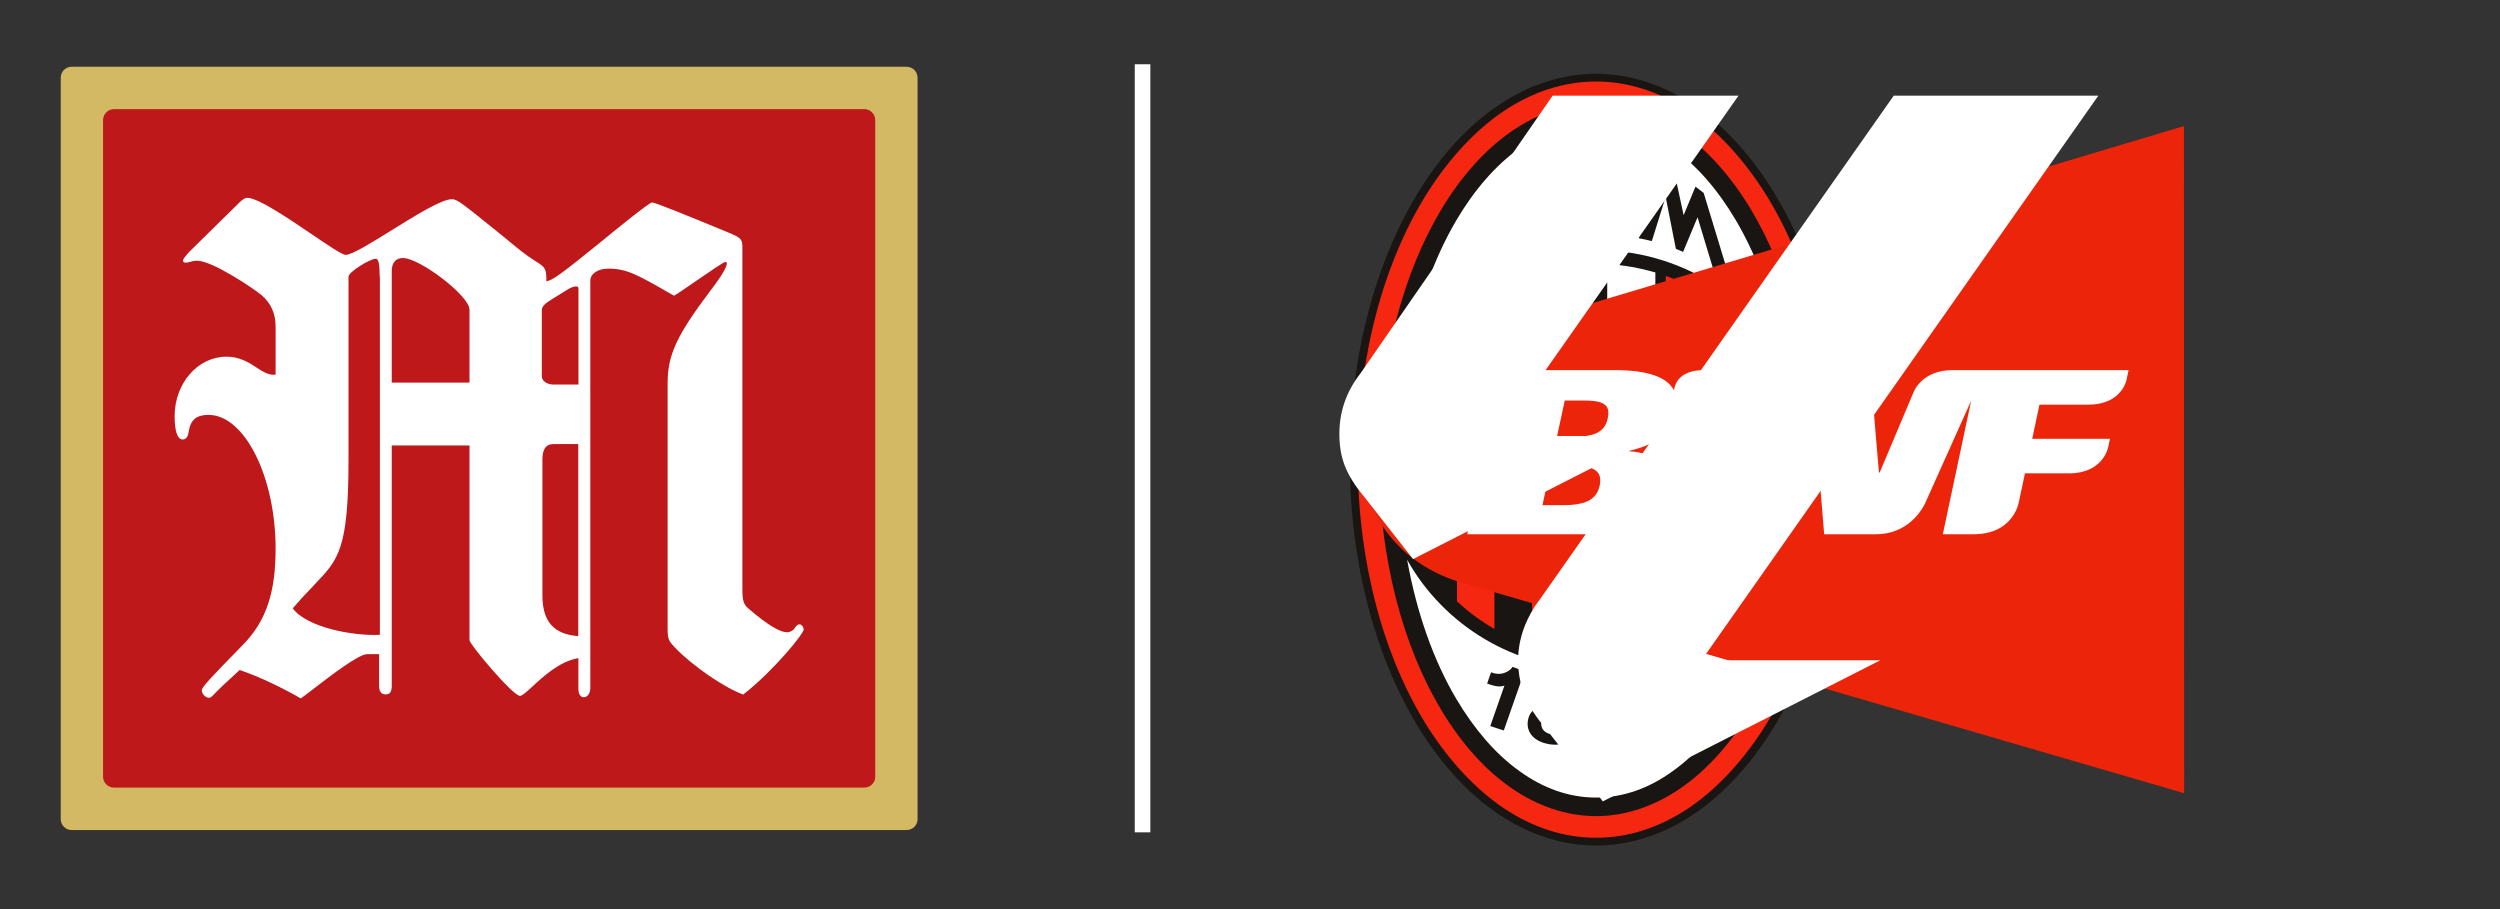 <svg xmlns="http://www.w3.org/2000/svg" xmlns:xlink="http://www.w3.org/1999/xlink" preserveAspectRatio="xMidYMid meet" width="88" height="32" viewBox="0 0 88 32" style="width:100%;height:100%"><rect x="0" y="0" width="88" height="32" fill="#333333" stroke="none"/><defs><animate repeatCount="indefinite" dur="13s" begin="0s" xlink:href="#_R_G_L_0_G_L_2_G" fill="freeze" attributeName="opacity" from="0" to="0" keyTimes="0;0.385;0.462;0.692;0.769;1" values="0;0;1;1;0;0" keySplines="0.167 0.167 0.833 0.833;0.167 0.167 0.833 0.833;0.167 0.167 0.833 0.833;0.167 0.167 0.833 0.833;0 0 0 0" calcMode="spline"/><animate repeatCount="indefinite" dur="13s" begin="0s" xlink:href="#_R_G_L_0_G_L_2_G_M" fill="freeze" attributeName="opacity" from="0" to="0" keyTimes="0;0.385;0.385;0.769;0.769;1" values="0;0;1;1;0;0" keySplines="0 0 0 0;0 0 0 0;0 0 0 0;0 0 0 0;0 0 0 0" calcMode="spline"/><animate repeatCount="indefinite" dur="13s" begin="0s" xlink:href="#_R_G_L_0_G_L_1_G" fill="freeze" attributeName="opacity" from="0" to="0" keyTimes="0;0.769;0.846;0.923;1" values="0;0;1;1;0" keySplines="0.167 0.167 0.833 0.833;0.167 0.167 0.833 0.833;0.167 0.167 0.833 0.833;0.167 0.167 0.833 0.833" calcMode="spline"/><animate repeatCount="indefinite" dur="13s" begin="0s" xlink:href="#_R_G_L_0_G_L_1_G_M" fill="freeze" attributeName="opacity" from="0" to="1" keyTimes="0;0.769;0.769;1" values="0;0;1;1" keySplines="0 0 0 0;0 0 0 0;0 0 0 0" calcMode="spline"/><animate repeatCount="indefinite" dur="13s" begin="0s" xlink:href="#_R_G_L_0_G_L_0_G" fill="freeze" attributeName="opacity" from="0" to="0" keyTimes="0;0.077;0.308;0.385;1" values="0;1;1;0;0" keySplines="0.167 0.167 0.833 0.833;0.167 0.167 0.833 0.833;0.167 0.167 0.833 0.833;0 0 0 0" calcMode="spline"/><animate repeatCount="indefinite" dur="13s" begin="0s" xlink:href="#_R_G_L_0_G_L_0_G_M" fill="freeze" attributeName="opacity" from="1" to="0" keyTimes="0;0.385;0.385;1" values="1;1;0;0" keySplines="0 0 0 0;0 0 0 0;0 0 0 0" calcMode="spline"/><animate attributeType="XML" attributeName="opacity" dur="13s" from="0" to="1" xlink:href="#time_group"/></defs><g id="_R_G"><g id="_R_G_L_0_G" transform=" translate(42.397, 16.179) scale(0.1, 0.1) translate(-500, -160)"><g id="_R_G_L_0_G_L_4_G" transform=" translate(478.213, 156.023) scale(1.83, 1.83) translate(-212.823, -100.013)"><path id="_R_G_L_0_G_L_4_G_D_0_P_0" fill="#ffffff" fill-opacity="1" fill-rule="nonzero" d=" M214.32 173.88 C214.32,173.88 211.32,173.88 211.32,173.88 C211.32,173.88 211.32,26.14 211.32,26.14 C211.32,26.14 214.32,26.14 214.32,26.14 C214.32,26.14 214.32,173.88 214.32,173.88z "/></g><g id="_R_G_L_0_G_L_3_G" transform=" translate(248.207, 156.043) scale(2.32, 2.32) translate(-120.048, -83.903)"><path id="_R_G_L_0_G_L_3_G_D_0_P_0" fill="#d4b965" fill-opacity="1" fill-rule="nonzero" d=" M55.05 27.66 C55.05,26.74 55.79,26 56.7,26 C56.7,26 183.39,26 183.39,26 C184.31,26 185.05,26.74 185.05,27.66 C185.05,27.66 185.05,140.15 185.05,140.15 C185.05,141.06 184.31,141.81 183.39,141.81 C183.39,141.81 56.7,141.81 56.7,141.81 C55.79,141.81 55.05,141.06 55.05,140.15 C55.05,140.15 55.05,27.66 55.05,27.66z "/><path id="_R_G_L_0_G_L_3_G_D_1_P_0" fill="#be181b" fill-opacity="1" fill-rule="nonzero" d=" M61.47 34.09 C61.47,33.18 62.21,32.43 63.12,32.43 C63.12,32.43 176.97,32.43 176.97,32.43 C177.89,32.43 178.63,33.18 178.63,34.09 C178.63,34.09 178.63,133.72 178.63,133.72 C178.63,134.63 177.89,135.37 176.97,135.37 C176.97,135.37 63.12,135.37 63.12,135.37 C62.21,135.37 61.47,134.63 61.47,133.72 C61.47,133.72 61.47,34.09 61.47,34.09z "/><path id="_R_G_L_0_G_L_3_G_D_2_P_0" fill="#ffffff" fill-opacity="1" fill-rule="nonzero" d=" M105.27 83.46 C105.27,83.46 105.27,119.93 105.27,119.93 C105.27,120.73 105.07,121.23 104.36,121.23 C103.65,121.23 103.35,120.73 103.35,119.93 C103.35,119.93 103.35,115.12 103.35,115.12 C103.35,115.12 101.55,115.12 101.55,115.12 C100.25,115.12 96.07,118.33 93.41,120.38 C93.41,120.38 93.41,120.38 93.41,120.38 C92.56,121.04 91.86,121.57 91.47,121.84 C88.54,120.14 84.91,118.43 82.19,117.53 C81.7,117.98 81.25,118.39 80.85,118.77 C80.85,118.77 80.85,118.77 80.85,118.77 C80.85,118.77 80.85,118.77 80.85,118.77 C80,119.55 79.33,120.16 78.87,120.64 C78.7,120.81 78.55,120.96 78.42,121.1 C78.02,121.52 77.79,121.75 77.57,121.75 C77.06,121.75 76.45,121.16 76.45,120.64 C76.45,120.14 77.57,118.93 82.71,113.69 C86.23,110.08 87.65,105.76 87.65,99.13 C87.65,88.18 82.92,78.82 77.48,78.82 C75.67,78.82 74.76,79.53 74.46,81.34 C74.37,82.25 73.96,82.55 73.54,82.55 C72.74,82.55 72.33,81.23 72.33,79.03 C72.33,74.01 75.85,69.99 80.2,69.99 C82.21,69.99 83.58,70.87 84.76,71.64 C85.76,72.29 86.63,72.85 87.65,72.71 C87.65,72.71 87.65,65.38 87.65,65.38 C87.65,63.47 86.94,61.86 85.52,60.65 C84.31,59.65 78.07,55.43 75.74,55.43 C75.29,55.43 74.97,55.52 74.68,55.6 C74.45,55.67 74.25,55.72 74.02,55.72 C73.73,55.72 73.61,55.63 73.61,55.43 C73.61,55.17 73.78,54.98 74.23,54.44 C74.23,54.44 74.23,54.44 74.23,54.44 C74.28,54.38 74.35,54.3 74.41,54.22 C74.41,54.22 82.37,46.39 82.37,46.39 C82.44,46.34 82.51,46.29 82.57,46.24 C82.85,46.03 83.03,45.89 83.37,45.89 C84.98,45.89 89.44,48.91 93.09,51.38 C95.61,53.09 97.75,54.54 98.28,54.54 C99.24,54.54 102.1,52.76 105.2,50.84 C108.85,48.57 112.83,46.09 114.42,46.09 C115.17,46.09 115.94,46.71 121.11,50.87 C121.11,50.87 121.13,50.89 121.13,50.89 C121.46,51.16 121.8,51.43 122.17,51.73 C122.42,51.92 122.73,52.18 123.08,52.48 C123.08,52.48 123.08,52.48 123.08,52.48 C124.16,53.38 125.64,54.61 127.01,55.45 C128.64,56.45 128.73,56.65 128.73,58.56 C129.73,58.36 130.85,57.56 137.18,52.43 C138.99,50.93 144.34,46.59 144.75,46.59 C145.25,46.59 149.69,48.41 156.25,51.11 C158.17,51.91 158.47,52.11 158.47,53.32 C158.47,53.32 158.47,105.28 158.47,105.28 C158.47,106.99 158.67,107.6 159.38,108.19 C162.4,110.8 164.23,111.8 165.23,111.8 C165.53,111.8 165.94,111.69 166.24,111.39 C166.74,110.69 166.86,110.6 167.15,110.6 C167.45,110.6 167.77,111.01 167.77,111.39 C167.77,112.01 163.24,117.62 158.6,121.25 C155.79,120.25 150.95,116.94 148.23,114.12 C147.31,113.12 147.13,112.91 147.13,111.21 C147.13,111.21 147.13,74.01 147.13,74.01 C147.13,69.69 148.52,66.76 153.57,60.04 C156.2,56.63 156.39,55.61 155.88,55.61 C155.64,55.61 153.36,57.18 151.3,58.6 C149.9,59.56 148.6,60.46 148.11,60.74 C147.89,60.62 147.68,60.5 147.47,60.38 C142.54,57.55 140.93,56.63 138.12,56.63 C136.52,56.63 135.4,57.43 135.4,58.45 C135.4,58.45 135.4,120.25 135.4,120.25 C135.4,121.05 134.99,121.66 134.4,121.66 C133.89,121.66 133.59,121.16 133.59,120.36 C133.59,120.36 133.59,115.73 133.59,115.73 C130.76,116.19 128.27,118.5 126.61,120.04 C125.72,120.85 125.07,121.45 124.73,121.45 C123.63,121.45 117.07,113.62 117.07,113.01 C117.07,113.01 117.07,83.46 117.07,83.46 C117.07,83.46 105.27,83.46 105.27,83.46z  M103.44 57.84 C103.44,55.81 103.24,55.13 102.85,55.13 C101.96,55.13 98.71,57.15 98.71,57.84 C98.71,57.84 98.71,85.66 98.71,85.66 C98.71,99.16 97.17,100.77 93.68,104.43 C93.62,104.5 93.55,104.57 93.48,104.65 C91.85,106.35 91.47,106.76 90.25,108.17 C92.38,111.08 99.42,112.39 103.47,112.19 C103.47,112.19 103.47,57.84 103.47,57.84 C103.47,57.84 103.44,57.84 103.44,57.84z  M117.07 73.92 C117.07,73.92 117.07,62.86 117.07,62.86 C117.07,60.74 109.5,55.02 106.99,55.02 C105.87,55.02 105.27,55.72 105.27,57.04 C105.27,57.04 105.27,73.92 105.27,73.92 C105.27,73.92 117.07,73.92 117.07,73.92z  M133.6 59.63 C133.6,59.42 133.5,59.33 133.18,59.33 C132.89,59.33 132.38,59.54 132.06,59.74 C132.06,59.74 129.76,61.15 129.76,61.15 C128.45,61.95 128.04,62.36 128.04,62.97 C128.04,62.97 128.04,73.01 128.04,73.01 C128.04,73.71 128.96,74.21 129.66,74.21 C129.66,74.21 133.6,74.21 133.6,74.21 C133.6,74.21 133.6,59.63 133.6,59.63z  M129.76 83.25 C128.66,83.25 128.13,84.07 128.13,85.57 C128.13,85.57 128.13,106.17 128.13,106.17 C128.13,110.19 129.85,112.1 133.57,112.39 C133.57,112.39 133.57,83.25 133.57,83.25 C133.57,83.25 129.76,83.25 129.76,83.25z "/></g><g id="_R_G_L_0_G_L_2_G_M"><g id="_R_G_L_0_G_L_2_G" transform=" translate(638.029, 160) scale(0.48, 0.48) translate(-181, -283)"><path id="_R_G_L_0_G_L_2_G_D_0_P_0" fill="#191513" fill-opacity="1" fill-rule="nonzero" d=" M308.82 83.46 C276.31,32.18 231.19,0.35 180.65,0 C79.56,0.52 0,127.58 0,283.08 C0,360.74 19.93,431.43 52.46,482.69 C84.99,533.96 130.1,565.81 180.65,566 C231.19,565.81 276.31,533.96 308.82,482.69 C341.36,431.43 361.29,360.74 361.29,283.08 C361.29,205.4 341.36,134.72 308.82,83.46z "/><path id="_R_G_L_0_G_L_2_G_D_1_P_0" fill="#f62711" fill-opacity="1" fill-rule="nonzero" d=" M341.63 174.85 C332.7,141.46 319.76,111.48 303.84,86.46 C287.76,61.4 268.87,41.14 248.06,27.17 C227.25,13.39 204.61,5.72 180.65,5.72 C156.69,5.72 134.04,13.39 113.23,27.17 C92.42,41.14 73.54,61.4 57.45,86.46 C41.53,111.48 28.59,141.46 19.67,174.85 C10.75,208.06 5.85,244.68 5.85,283.17 C5.85,359.82 25.63,429.48 57.45,479.55 C73.54,504.6 92.42,524.85 113.23,538.82 C134.04,552.63 156.69,560.28 180.65,560.28 C204.61,560.28 227.25,552.63 248.06,538.82 C268.87,524.85 287.76,504.6 303.84,479.55 C335.67,429.48 355.44,359.82 355.44,283.17 C355.44,244.68 350.54,208.06 341.63,174.85z "/><path id="_R_G_L_0_G_L_2_G_D_2_P_0" fill="#191513" fill-opacity="1" fill-rule="nonzero" d=" M180.65 544.45 C91.28,543.92 21.42,426.42 21.42,283.17 C21.42,139.76 91.28,22.23 180.65,21.73 C270.01,22.23 339.87,139.76 339.87,283.17 C339.87,426.42 270.01,543.92 180.65,544.45z "/><path id="_R_G_L_0_G_L_2_G_D_3_P_0" fill="#ffffff" fill-opacity="1" fill-rule="nonzero" d=" M180.65 129.37 C240.63,129.37 292.64,161.91 319.41,209.76 C312.23,170.78 299.82,135.84 283.2,107.57 C256.8,62.77 220.52,35.55 180.65,35.37 C140.77,35.55 104.49,62.77 78.1,107.57 C61.47,135.84 49.06,170.78 41.89,209.76 C68.65,161.91 120.66,129.37 180.65,129.37z "/><path id="_R_G_L_0_G_L_2_G_D_4_P_0" fill="#ffffff" fill-opacity="1" fill-rule="nonzero" d=" M180.65 436.8 C120.66,436.8 68.82,404.28 42.07,356.42 C49.06,395.41 61.47,430.32 78.1,458.45 C91.38,480.74 106.94,498.98 124.43,511.4 C141.74,524 160.72,530.82 180.65,530.82 C200.58,530.82 219.55,524 236.86,511.4 C254.35,498.98 269.91,480.74 283.2,458.45 C299.82,430.32 312.23,395.41 319.23,356.42 C292.47,404.28 240.63,436.8 180.65,436.8z "/><path id="_R_G_L_0_G_L_2_G_D_5_P_0" fill="#191513" fill-opacity="1" fill-rule="nonzero" d=" M233.04 438.11 C223.27,441.38 217.8,448.82 221.64,459.69 C224.23,467.09 232.01,471.62 241.58,468.45 C244.92,467.29 248.56,465.28 249.73,461.51 C249.73,461.51 249.92,461.61 249.92,461.61 C253.13,470.94 249.92,474.76 246.06,476.69 C242.24,478.49 238.73,477.57 236.45,474.89 C236.45,474.89 236.42,474.85 236.42,474.85 C236.42,474.85 229.99,479.18 229.99,479.18 C233.72,484.62 240.7,486.28 248.41,483.69 C257.43,480.68 264.59,472.08 258.57,455.01 C256.4,448.76 250.32,432.34 233.04,438.11z  M241.23 460.8 C237.5,462.02 232.49,462.04 230.16,455.43 C227.95,449.12 232.95,446.13 235.46,445.36 C240.55,443.68 244.06,445.93 245.86,450.92 C247.7,456.2 244.65,459.63 241.23,460.8z "/><path id="_R_G_L_0_G_L_2_G_D_6_P_0" fill="#191513" fill-opacity="1" fill-rule="nonzero" d=" M183.44 117.94 C193.65,117.94 202.87,113.68 209.24,106.87 C209.24,106.87 201.68,100.13 201.68,100.13 C197.16,104.93 190.67,107.96 183.44,107.96 C169.74,107.96 158.63,97.16 158.63,83.82 C158.63,70.39 169.74,59.57 183.44,59.57 C190.67,59.57 197.16,62.62 201.68,67.41 C201.68,67.41 209.22,60.64 209.22,60.64 C202.81,53.86 193.65,49.59 183.44,49.59 C164.09,49.59 148.4,64.9 148.4,83.82 C148.4,102.64 164.09,117.94 183.44,117.94z "/><path id="_R_G_L_0_G_L_2_G_D_7_P_0" fill="#191513" fill-opacity="1" fill-rule="nonzero" d=" M231.66 90.3 C231.66,90.3 239.14,128.42 239.14,128.42 C240.92,129.16 242.66,129.85 244.43,130.66 C244.43,130.66 255.04,105.27 255.04,105.27 C255.04,105.27 266.15,142.01 266.15,142.01 C270.49,144.74 274.76,147.75 278.82,150.91 C278.82,150.91 259.54,87.44 259.54,87.44 C259.54,87.44 253.53,82.81 253.53,82.81 C253.53,82.81 244.83,103.74 244.83,103.74 C244.83,103.74 237.6,70.24 237.6,70.24 C237.6,70.24 229.24,64.81 229.24,64.81 C229.24,64.81 211.78,120.59 211.78,120.59 C215.05,121.22 218.29,121.93 221.51,122.76 C221.51,122.76 231.66,90.3 231.66,90.3z "/><path id="_R_G_L_0_G_L_2_G_D_8_P_0" fill="#191513" fill-opacity="1" fill-rule="nonzero" d=" M105.66 122.02 C105.66,122.02 136.1,110.23 136.1,110.23 C136.1,110.23 139.97,122.75 139.97,122.75 C143.12,121.92 146.36,121.22 149.6,120.59 C149.6,120.59 132.38,64.81 132.38,64.81 C132.38,64.81 119.78,72.7 119.78,72.7 C119.78,72.7 80.08,152.85 80.08,152.85 C85.07,148.83 90.38,145.09 95.85,141.64 C95.85,141.64 105.66,122.02 105.66,122.02z  M126.65 79.79 C126.65,79.79 133.2,100.91 133.2,100.91 C133.2,100.91 112.09,109.08 112.09,109.08 C112.09,109.08 126.65,79.79 126.65,79.79z "/><path id="_R_G_L_0_G_L_2_G_D_9_P_0" fill="#191513" fill-opacity="1" fill-rule="nonzero" d=" M193.71 445.64 C183.44,446.51 176.28,452.39 177.25,463.85 C177.94,471.55 184.34,477.88 194.42,477.02 C197.97,476.76 201.95,475.66 204.06,472.35 C204.06,472.35 204.21,472.45 204.21,472.45 C204.96,482.27 200.85,485.23 196.66,486.07 C192.51,486.99 189.35,485.29 187.82,482.13 C187.82,482.13 187.82,482.06 187.82,482.06 C187.82,482.06 180.5,484.77 180.5,484.77 C182.71,490.8 189.12,494.08 197.21,493.45 C206.67,492.68 215.78,486.07 214.25,468.09 C213.74,461.49 211.94,444.19 193.71,445.64z  M196.02 469.51 C192.07,469.86 187.19,468.74 186.58,461.74 C186.05,455.02 191.63,453.39 194.31,453.22 C199.6,452.78 202.5,455.76 202.96,461.08 C203.44,466.65 199.6,469.27 196.02,469.51z "/><path id="_R_G_L_0_G_L_2_G_D_10_P_0" fill="#191513" fill-opacity="1" fill-rule="nonzero" d=" M154.41 443.96 C145.33,442.36 137.38,445.93 135.99,453.88 C135.2,458.15 136.85,461.45 140.63,464.02 C132.15,465.87 131.06,472.04 130.64,474.36 C129.48,480.72 132.71,489.29 146.09,491.66 C159.83,493.99 165.69,485.56 166.78,479.71 C167.83,473.71 165.59,470.31 161,467.19 C165.53,466.03 167.96,462.88 168.68,458.89 C169.81,452.47 165.13,445.82 154.41,443.96z  M156.63 478.38 C156.05,481.59 152.81,485.29 147.48,484.32 C142.81,483.53 139.69,479.98 140.51,475.45 C141.4,470.47 146.13,469.05 149.87,469.76 C155.57,470.65 157.25,475.1 156.63,478.38z  M159.09 458.24 C158.48,461.53 155.36,463.54 151.32,462.85 C146.91,462.04 144.8,458.6 145.27,455.91 C145.89,452.45 149.14,450.58 153.75,451.35 C157.02,451.94 159.72,454.69 159.09,458.24z "/><path id="_R_G_L_0_G_L_2_G_D_11_P_0" fill="#191513" fill-opacity="1" fill-rule="nonzero" d=" M105.02 439.42 C105.02,439.42 103.63,438.95 103.63,438.95 C103.63,438.95 101.64,444.48 101.64,444.48 C101.64,444.48 101.71,444.5 101.71,444.5 C101.71,444.5 100.73,447.18 100.73,447.18 C100.73,447.18 102.64,447.87 102.64,447.87 C107.68,449.63 111.12,449.63 113.42,448.7 C113.42,448.7 103.04,478.38 103.04,478.38 C103.04,478.38 112.94,481.65 112.94,481.65 C112.94,481.65 128.22,438.05 128.22,438.05 C128.22,438.05 119.23,435 119.23,435 C118.53,437.02 112.52,441.87 105.02,439.42z "/><path id="_R_G_L_0_G_L_2_G_D_12_P_0" fill="#ffffff" fill-opacity="1" fill-rule="nonzero" d=" M279.19 304.98 C279.19,304.98 279.19,390.31 279.19,390.31 C304.02,368.67 321.34,338.7 326.59,304.98 C326.59,304.98 279.19,304.98 279.19,304.98z "/><path id="_R_G_L_0_G_L_2_G_D_13_P_0" fill="#ffffff" fill-opacity="1" fill-rule="nonzero" d=" M188.79 426.59 C201.03,425.9 212.91,423.69 224.1,420.45 C224.1,420.45 224.1,304.98 224.1,304.98 C224.1,304.98 188.79,304.98 188.79,304.98 C188.79,304.98 188.79,426.59 188.79,426.59z "/><path id="_R_G_L_0_G_L_2_G_D_14_P_0" fill="#ffffff" fill-opacity="1" fill-rule="nonzero" d=" M325.89 256.43 C319.78,224.65 303.07,196.61 279.19,176.02 C279.19,176.02 279.19,256.43 279.19,256.43 C279.19,256.43 325.89,256.43 325.89,256.43z "/><path id="_R_G_L_0_G_L_2_G_D_15_P_0" fill="#ffffff" fill-opacity="1" fill-rule="nonzero" d=" M188.79 256.43 C188.79,256.43 224.1,256.43 224.1,256.43 C224.1,256.43 224.1,145.72 224.1,145.72 C212.73,142.5 201.03,140.28 188.79,139.6 C188.79,139.6 188.79,256.43 188.79,256.43z "/><path id="_R_G_L_0_G_L_2_G_D_16_P_0" fill="#ffffff" fill-opacity="1" fill-rule="nonzero" d=" M279.19 175.87 C279.19,175.87 279.02,175.87 279.02,175.87 C279.08,175.92 279.13,175.97 279.19,176.02 C279.19,176.02 279.19,175.87 279.19,175.87z "/><path id="_R_G_L_0_G_L_2_G_D_17_P_0" fill="#f62711" fill-opacity="1" fill-rule="nonzero" d=" M50.97 352.14 C50.97,352.14 50.97,214.01 50.97,214.01 C39.61,234.64 32.97,258.14 32.97,283.17 C32.97,308.04 39.61,331.54 50.97,352.14z "/><path id="_R_G_L_0_G_L_2_G_D_18_P_0" fill="#f62711" fill-opacity="1" fill-rule="nonzero" d=" M231.81 148.28 C231.81,148.28 231.81,264.09 231.81,264.09 C231.81,264.09 188.77,264.09 188.77,264.09 C188.77,264.09 188.77,297.31 188.77,297.31 C188.77,297.31 231.81,297.49 231.81,297.49 C231.81,297.49 231.81,417.9 231.81,417.9 C246.12,412.8 259.43,405.45 271.33,396.44 C271.33,396.44 271.33,297.49 271.33,297.49 C271.33,297.49 327.8,297.49 327.8,297.49 C328.33,292.7 328.5,287.95 328.5,283.17 C328.5,276.71 327.97,270.23 327.1,264.09 C327.1,264.09 271.33,264.09 271.33,264.09 C271.33,264.09 271.33,169.73 271.33,169.73 C259.43,160.71 246.12,153.39 231.81,148.28z "/><path id="_R_G_L_0_G_L_2_G_D_19_P_0" fill="#f62711" fill-opacity="1" fill-rule="nonzero" d=" M133.69 419.43 C142.61,422.33 151.71,424.37 161.32,425.73 C161.32,425.73 161.32,140.44 161.32,140.44 C151.71,141.63 142.61,143.86 133.69,146.76 C133.69,146.76 133.69,419.43 133.69,419.43z "/><path id="_R_G_L_0_G_L_2_G_D_20_P_0" fill="#f62711" fill-opacity="1" fill-rule="nonzero" d=" M78.61 386.89 C87.01,394.73 96.1,401.36 106.06,407.18 C106.06,407.18 106.06,159.01 106.06,159.01 C96.1,164.63 87.01,171.43 78.61,179.28 C78.61,179.28 78.61,386.89 78.61,386.89z "/></g></g><g id="_R_G_L_0_G_L_1_G_M"><g id="_R_G_L_0_G_L_1_G" transform=" translate(700.46, 160) scale(2.3, 2.3) translate(-297.524, -97.822)"><path id="_R_G_L_0_G_L_1_G_D_0_P_0" fill="#ec250a" fill-opacity="1" fill-rule="nonzero" d=" M360.27 46.77 C360.27,46.77 251.43,79.35 251.43,79.35 C241.82,82.14 234.74,88.47 234.75,98.18 C234.77,107.3 241.2,114.17 249.82,116.68 C249.82,116.68 249.82,116.68 249.83,116.68 C251.39,117.14 360.3,148.87 360.3,148.87 C360.3,148.87 360.27,46.77 360.27,46.77z "/><path id="_R_G_L_0_G_L_1_G_D_1_P_0" fill="#ffffff" fill-opacity="1" fill-rule="nonzero" d=" M272.08 91.53 C271.73,93.2 270.52,94.28 267.46,94.28 C267.46,94.28 264.32,94.28 264.32,94.28 C264.32,94.28 265.51,88.78 265.51,88.78 C265.51,88.78 268.6,88.78 268.6,88.78 C271.91,88.78 272.46,89.75 272.08,91.53z  M270.86 101.76 C270.41,103.85 268.88,104.79 265.23,104.79 C265.23,104.79 262.1,104.79 262.1,104.79 C262.1,104.79 263.38,98.74 263.38,98.74 C263.38,98.74 266.52,98.74 266.52,98.74 C270.17,98.74 271.28,99.67 270.86,101.76z  M324.87 84.12 C320.06,84.12 318.87,87.55 318.87,87.55 C318.87,87.55 313.7,99.81 313.7,99.81 C313.7,99.81 313.59,99.81 313.59,99.81 C313.59,99.81 312.27,84.12 312.27,84.12 C312.27,84.12 304.14,84.12 304.14,84.12 C300.24,84.12 298.67,87.67 298.67,87.67 C298.67,87.67 292.47,99.81 292.47,99.81 C292.47,99.81 292.37,99.81 292.37,99.81 C292.37,99.81 292.34,84.12 292.34,84.12 C292.34,84.12 286.82,84.12 286.82,84.12 C283.17,84.12 282.38,86.09 282.22,87.21 C281.16,85.19 278.25,84.12 273.06,84.12 C273.06,84.12 259.97,84.12 259.97,84.12 C255.73,84.12 255.35,87.28 255.35,87.28 C255.35,87.28 250.58,109.24 250.58,109.24 C250.58,109.24 269.09,109.24 269.09,109.24 C274.52,109.24 276.26,108.69 278.21,107.29 C279.53,106.35 280.6,104.72 281.02,102.77 C281.93,98.46 278.87,96.75 275.39,96.54 C275.39,96.54 275.39,96.47 275.39,96.47 C278.56,95.74 281.26,94.34 282.27,91.52 C282.27,91.52 282.67,109.24 282.67,109.24 C282.67,109.24 291.51,109.24 291.51,109.24 C296.57,109.24 298.44,104.63 298.44,104.63 C298.44,104.63 303.85,93.97 303.85,93.97 C303.85,93.97 303.96,93.97 303.96,93.97 C303.96,93.97 305.21,109.24 305.21,109.24 C305.21,109.24 313.1,109.24 313.1,109.24 C318.82,109.24 320.76,104.28 320.76,104.28 C320.76,104.28 327.71,88.79 327.71,88.79 C327.71,88.79 323.37,109.24 323.37,109.24 C323.37,109.24 328.09,109.24 328.09,109.24 C334.18,109.24 334.99,104.38 334.99,104.38 C334.99,104.38 335.94,99.92 335.94,99.92 C335.94,99.92 342.71,99.92 342.71,99.92 C347.92,99.92 348.67,95.95 348.67,95.95 C348.67,95.95 348.95,94.63 348.95,94.63 C348.95,94.63 337.05,94.63 337.05,94.63 C337.05,94.63 338.16,89.41 338.16,89.41 C338.16,89.41 345.64,89.41 345.64,89.41 C350.75,89.41 351.48,85.63 351.48,85.63 C351.48,85.63 351.8,84.12 351.8,84.12 C351.8,84.12 324.87,84.12 324.87,84.12z "/></g></g><g id="_R_G_L_0_G_L_0_G_M"><g id="_R_G_L_0_G_L_0_G" transform=" translate(580.193, 156.094) scale(2.16, 2.16) translate(-500, -160)"><path id="_R_G_L_0_G_L_0_G_D_0_P_0" fill="#ffffff" fill-opacity="1" fill-rule="nonzero" d=" M543.89 194.5 C543.89,194.5 573.02,194.5 573.02,194.5 C573.02,194.5 527.79,217.5 527.79,217.5 C527.79,217.5 518.08,205.11 518.08,205.11 C515.13,201.66 513.99,198.21 513.99,194.5 C513.99,191.31 515.04,187.86 517.57,184.53 C517.57,184.53 575.2,102.5 575.2,102.5 C575.2,102.5 608.54,102.5 608.54,102.5 C608.54,102.5 543.89,194.5 543.89,194.5z  M488.31 147.73 C488.31,147.73 519.61,102.5 519.61,102.5 C519.61,102.5 549.9,102.5 549.9,102.5 C549.9,102.5 510.92,157.96 510.92,157.96 C510.92,157.96 536.22,157.96 536.22,157.96 C536.22,157.96 496.87,178.02 496.87,178.02 C496.87,178.02 488.95,167.92 488.95,167.92 C485.85,164.22 484.86,161.41 484.86,157.57 C484.86,154.12 485.92,150.8 488.31,147.73z "/></g></g></g></g><g id="time_group"/></svg>
